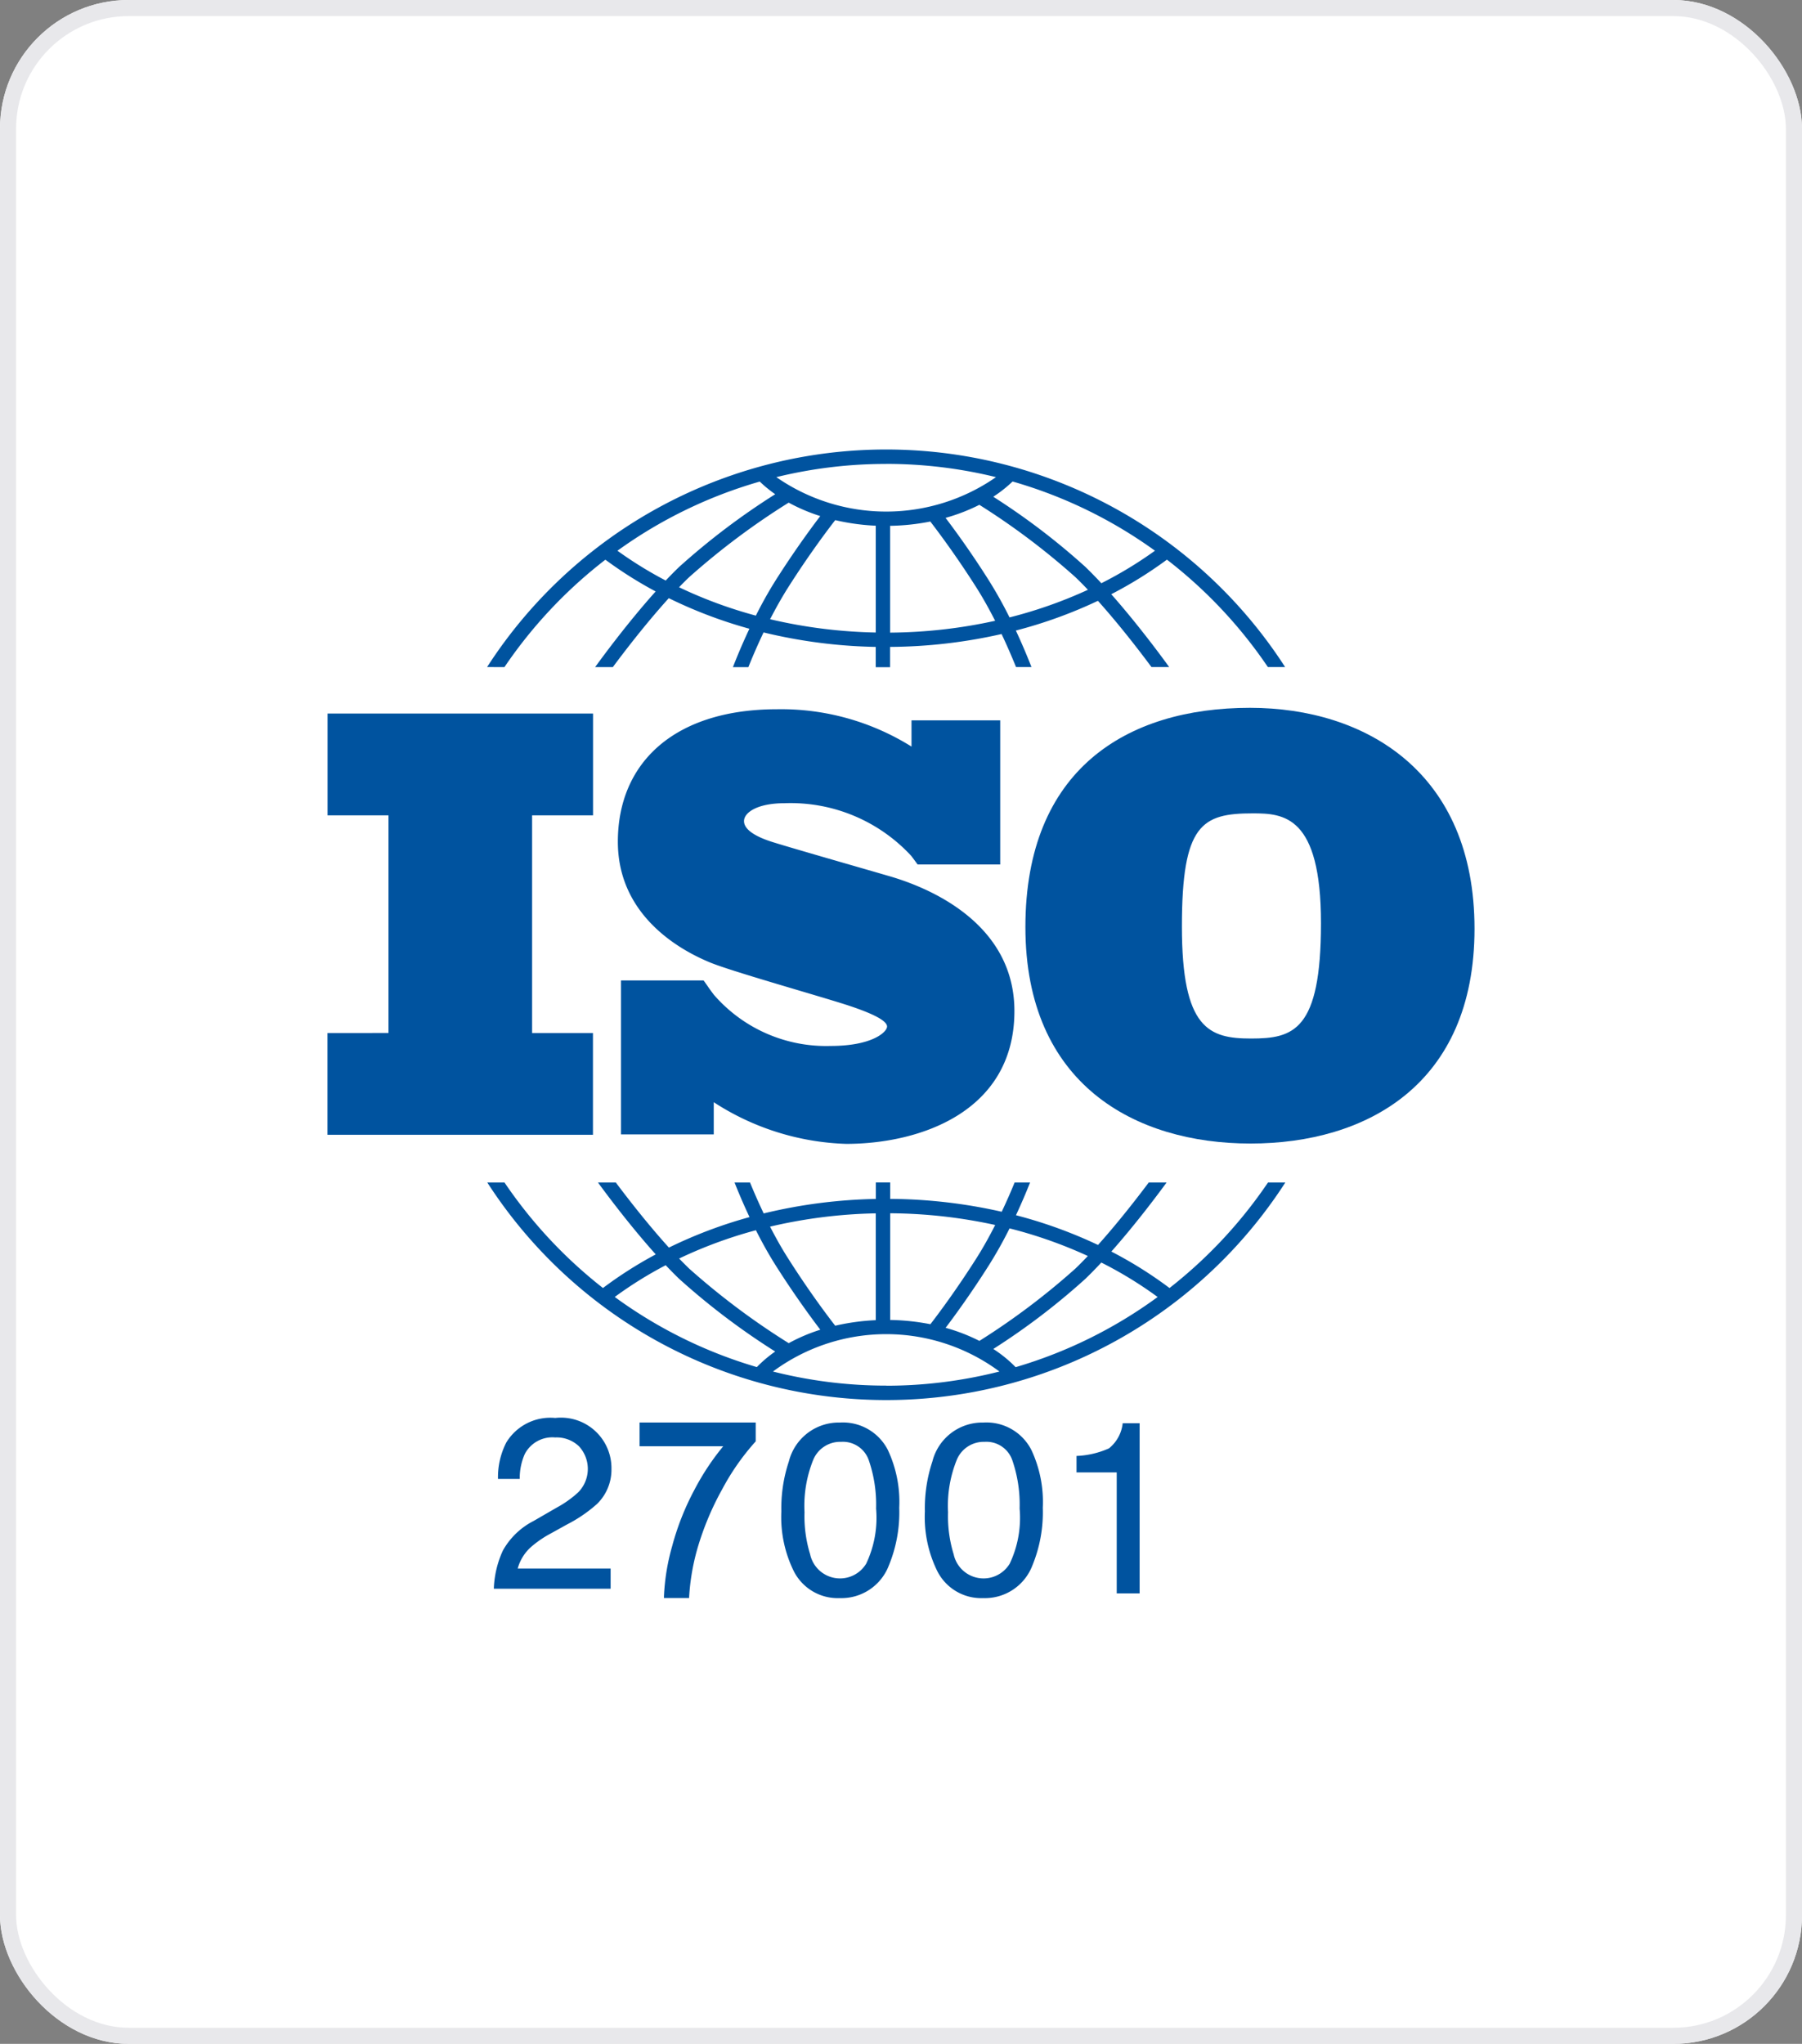 <svg xmlns="http://www.w3.org/2000/svg" xmlns:xlink="http://www.w3.org/1999/xlink" width="112" height="127"
     viewBox="0 0 112 127">
  <rect x="0" y="0" width="112" height="127" fill="#808080" stroke="none"/>
  <defs>
    <clipPath id="a">
      <rect width="7.22" height="10.906" fill="#00539f"/>
    </clipPath>
  </defs>
  <g transform="translate(14922 12229)">
    <g transform="translate(-14922 -12229)" fill="#fff" stroke="#e8e8eb" stroke-width="1">
      <rect width="112" height="127" rx="8" stroke="none"/>
      <rect x="0.5" y="0.5" width="111" height="126" rx="7.5" fill="none"/>
    </g>
    <g transform="translate(-15115.645 -16518.064)">
      <path d="M74.149,155.891v-6.324h-16.5v6.324h3.787v13.526H57.644v6.324h16.5v-6.324H70.362V155.891Z"
            transform="translate(156.355 4183.835)" fill="#00539f"/>
      <path
        d="M195.924,158.063c-1.02-.3-6.269-1.8-7.178-2.1s-1.651-.723-1.651-1.261.835-1.113,2.522-1.113a10.207,10.207,0,0,1,7.88,3.283s.288.384.385.522h5.136V148.44h-5.513v1.63a15.3,15.3,0,0,0-8.351-2.32c-6.362,0-9.9,3.3-9.9,8.235s4.47,6.974,5.713,7.493,6.1,1.892,8.18,2.541,2.838,1.113,2.838,1.447-.909,1.206-3.506,1.206a9.237,9.237,0,0,1-7.261-3.184v0c-.13-.174-.282-.38-.334-.458s-.2-.289-.3-.427h-5.136v9.565h5.766v-2a16,16,0,0,0,8.226,2.589c4.6,0,10.461-2,10.461-8.254S196.945,158.359,195.924,158.063Z"
        transform="translate(52.793 4185.384)" fill="#00539f"/>
      <path
        d="M363.93,147.157c-7.668,0-13.957,3.834-13.957,13.621s6.827,13.453,13.991,13.453,13.923-3.632,13.923-13.352S371.127,147.157,363.93,147.157ZM364,167.706c-2.623,0-4.3-.605-4.3-6.962s1.245-7.029,4.406-7.029c1.917,0,4.238.134,4.238,6.827S366.621,167.706,364,167.706Z"
        transform="translate(-92.596 4185.889)" fill="#00539f"/>
      <path
        d="M125.612,52.543a28.885,28.885,0,0,1,6.274-6.675,25.421,25.421,0,0,0,3.125,1.973c-1.84,2.051-3.488,4.323-3.761,4.7h1.1c.663-.893,2.033-2.689,3.478-4.282a28.635,28.635,0,0,0,5.01,1.9c-.466.989-.819,1.854-1.025,2.387h.959c.22-.548.543-1.313.946-2.159a32.018,32.018,0,0,0,6.971.9v1.26h.89V51.287a32.181,32.181,0,0,0,6.932-.8c.38.8.685,1.528.9,2.053h.959c-.2-.511-.532-1.329-.971-2.27a28.871,28.871,0,0,0,5.1-1.847c1.39,1.55,2.689,3.254,3.329,4.116h1.1c-.265-.368-1.827-2.523-3.6-4.526a25.568,25.568,0,0,0,3.461-2.149,28.882,28.882,0,0,1,6.274,6.675h1.071a29.507,29.507,0,0,0-49.6,0Zm15.627-3.2a27.877,27.877,0,0,1-4.772-1.762c.2-.213.409-.419.612-.614a45.456,45.456,0,0,1,6.2-4.645,10.989,10.989,0,0,0,1.963.835c-.544.714-1.613,2.163-2.777,4C142.014,47.871,141.6,48.623,141.239,49.342Zm7.453,1.05a31.186,31.186,0,0,1-6.567-.826c.33-.644.7-1.307,1.094-1.934,1.341-2.117,2.55-3.706,2.953-4.224a13.717,13.717,0,0,0,2.519.347Zm.89,0v-6.63a13.9,13.9,0,0,0,2.5-.267c.461.6,1.613,2.128,2.883,4.133.418.66.8,1.359,1.146,2.035A31.34,31.34,0,0,1,149.582,50.4Zm7.423-.94a26.318,26.318,0,0,0-1.286-2.3c-1.1-1.743-2.122-3.136-2.689-3.884a11.417,11.417,0,0,0,2.1-.811,44.3,44.3,0,0,1,5.982,4.506c.253.244.509.5.765.774A28.1,28.1,0,0,1,157,49.456Zm9.043-4.146a24.829,24.829,0,0,1-3.335,2.023c-.328-.352-.66-.692-.987-1.009a42.793,42.793,0,0,0-5.731-4.365,8.153,8.153,0,0,0,1.2-.947A28.548,28.548,0,0,1,166.047,45.311Zm-16.708-5.393a28.6,28.6,0,0,1,6.824.824,11.957,11.957,0,0,1-13.651,0A28.6,28.6,0,0,1,149.339,39.917Zm-7.859,1.1a7.992,7.992,0,0,0,.961.786,43.9,43.9,0,0,0-5.98,4.526c-.274.264-.551.546-.826.837a24.714,24.714,0,0,1-3-1.852A28.544,28.544,0,0,1,141.48,41.014Z"
        transform="translate(99.385 4277.974)" fill="#00539f"/>
      <path
        d="M173.072,345.946a28.884,28.884,0,0,1-6.12,6.556,25.511,25.511,0,0,0-3.615-2.266c1.541-1.738,2.921-3.59,3.432-4.29h-1.109c-.683.912-1.88,2.461-3.152,3.88a28.833,28.833,0,0,0-5.1-1.847c.377-.807.675-1.523.877-2.033h-.962c-.2.5-.475,1.128-.8,1.817a32.2,32.2,0,0,0-6.933-.8v-1.021h-.89v1.025a32.03,32.03,0,0,0-6.971.9c-.348-.73-.636-1.4-.85-1.922h-.962c.212.535.529,1.3.932,2.15a28.6,28.6,0,0,0-5.011,1.895c-1.327-1.463-2.591-3.1-3.3-4.045h-1.109c.528.723,1.986,2.679,3.59,4.467a25.412,25.412,0,0,0-3.28,2.089,28.876,28.876,0,0,1-6.12-6.556h-1.069a29.507,29.507,0,0,0,49.6,0h-1.07Zm-16.063,2.85a28.062,28.062,0,0,1,4.867,1.716c-.256.27-.512.531-.766.775a44.293,44.293,0,0,1-5.974,4.5,11.292,11.292,0,0,0-2.1-.812c.567-.749,1.583-2.14,2.684-3.878A26.265,26.265,0,0,0,157.009,348.8Zm-7.423-.939a31.359,31.359,0,0,1,6.531.728c-.343.676-.728,1.376-1.146,2.036-1.268,2-2.419,3.533-2.881,4.13a14.021,14.021,0,0,0-2.5-.264v-6.63Zm-.89,0V354.5a13.8,13.8,0,0,0-2.522.344c-.406-.521-1.612-2.106-2.95-4.22-.4-.627-.766-1.291-1.1-1.936A31.2,31.2,0,0,1,148.7,347.862Zm-7.453,1.049c.363.72.776,1.471,1.229,2.187,1.163,1.836,2.231,3.284,2.776,4a10.872,10.872,0,0,0-1.963.836,45.488,45.488,0,0,1-6.2-4.645c-.2-.2-.407-.4-.612-.615A27.823,27.823,0,0,1,141.243,348.911Zm-8.768,4.149a24.625,24.625,0,0,1,3.163-1.97c.276.291.553.574.827.838a43.9,43.9,0,0,0,5.979,4.525,7.882,7.882,0,0,0-1.142.967A28.558,28.558,0,0,1,132.475,353.06Zm16.869,5.511a28.6,28.6,0,0,1-7.039-.876,11.828,11.828,0,0,1,14.077,0A28.591,28.591,0,0,1,149.344,358.572Zm8.04-1.151A8.029,8.029,0,0,0,156,356.289a42.737,42.737,0,0,0,5.726-4.361c.328-.316.659-.657.988-1.009a24.779,24.779,0,0,1,3.5,2.141A28.554,28.554,0,0,1,157.384,357.421Z"
        transform="translate(99.382 4016.596)" fill="#00539f"/>
      <path
        d="M179.137,448.15a7.6,7.6,0,0,1,.712,3.6,8.66,8.66,0,0,1-.645,3.581,3.158,3.158,0,0,1-3.055,2.032A3.059,3.059,0,0,1,173.3,455.7a7.6,7.6,0,0,1-.779-3.722,9.2,9.2,0,0,1,.467-3.107,3.2,3.2,0,0,1,3.166-2.417A3.137,3.137,0,0,1,179.137,448.15Zm-1.343,7.073a6.647,6.647,0,0,0,.616-3.425,8.454,8.454,0,0,0-.446-2.977,1.7,1.7,0,0,0-1.73-1.168,1.809,1.809,0,0,0-1.727,1.109,7.641,7.641,0,0,0-.546,3.266,8.009,8.009,0,0,0,.349,2.61,1.9,1.9,0,0,0,3.483.586Z"
        transform="translate(78.608 3931.003)" fill="#00539f"/>
      <path
        d="M179.137,448.15a7.6,7.6,0,0,1,.712,3.6,8.66,8.66,0,0,1-.645,3.581,3.158,3.158,0,0,1-3.055,2.032A3.059,3.059,0,0,1,173.3,455.7a7.6,7.6,0,0,1-.779-3.722,9.2,9.2,0,0,1,.467-3.107,3.2,3.2,0,0,1,3.166-2.417A3.137,3.137,0,0,1,179.137,448.15Zm-1.343,7.073a6.647,6.647,0,0,0,.616-3.425,8.454,8.454,0,0,0-.446-2.977,1.7,1.7,0,0,0-1.73-1.168,1.809,1.809,0,0,0-1.727,1.109,7.641,7.641,0,0,0-.546,3.266,8.009,8.009,0,0,0,.349,2.61,1.9,1.9,0,0,0,3.483.586Z"
        transform="translate(69.687 3931.003)" fill="#00539f"/>
      <path
        d="M236.033,449.806v-1.023a5.435,5.435,0,0,0,2.017-.471,2.321,2.321,0,0,0,.853-1.561h1.053v10.573h-1.424v-7.518h-2.5Z"
        transform="translate(24.521 3930.749)" fill="#00539f"/>
      <path
        d="M315.349,454.437a4.573,4.573,0,0,1,1.916-1.839l1.418-.82a6.661,6.661,0,0,0,1.337-.946,2.071,2.071,0,0,0,.052-2.875,2.017,2.017,0,0,0-1.477-.544,1.929,1.929,0,0,0-1.89,1.037,3.719,3.719,0,0,0-.31,1.54h-1.351a4.747,4.747,0,0,1,.509-2.252,3.2,3.2,0,0,1,3.05-1.536,3.138,3.138,0,0,1,3.493,3.168,2.971,2.971,0,0,1-.893,2.171,8.756,8.756,0,0,1-1.854,1.27l-1.012.561a6.562,6.562,0,0,0-1.137.76,2.77,2.77,0,0,0-.931,1.425h5.775v1.255h-7.259A6.167,6.167,0,0,1,315.349,454.437Z"
        transform="translate(-90.447 3930.97)" fill="#00539f"/>
      <g transform="translate(233.395 4377.455)">
        <g transform="translate(0 0)" clip-path="url(#a)">
          <path
            d="M0,0V1.476H5.2a15.512,15.512,0,0,0-1.787,2.7A16.4,16.4,0,0,0,2.025,7.689a13.43,13.43,0,0,0-.508,3.118l0,.1h1.56l.006-.09a13.923,13.923,0,0,1,.507-2.964,17.9,17.9,0,0,1,1.565-3.74A14.782,14.782,0,0,1,7.194,1.2l.026-.028V0Z"
            transform="translate(0 0)" fill="#00539f"/>
        </g>
      </g>
    </g>
  </g>
</svg>
